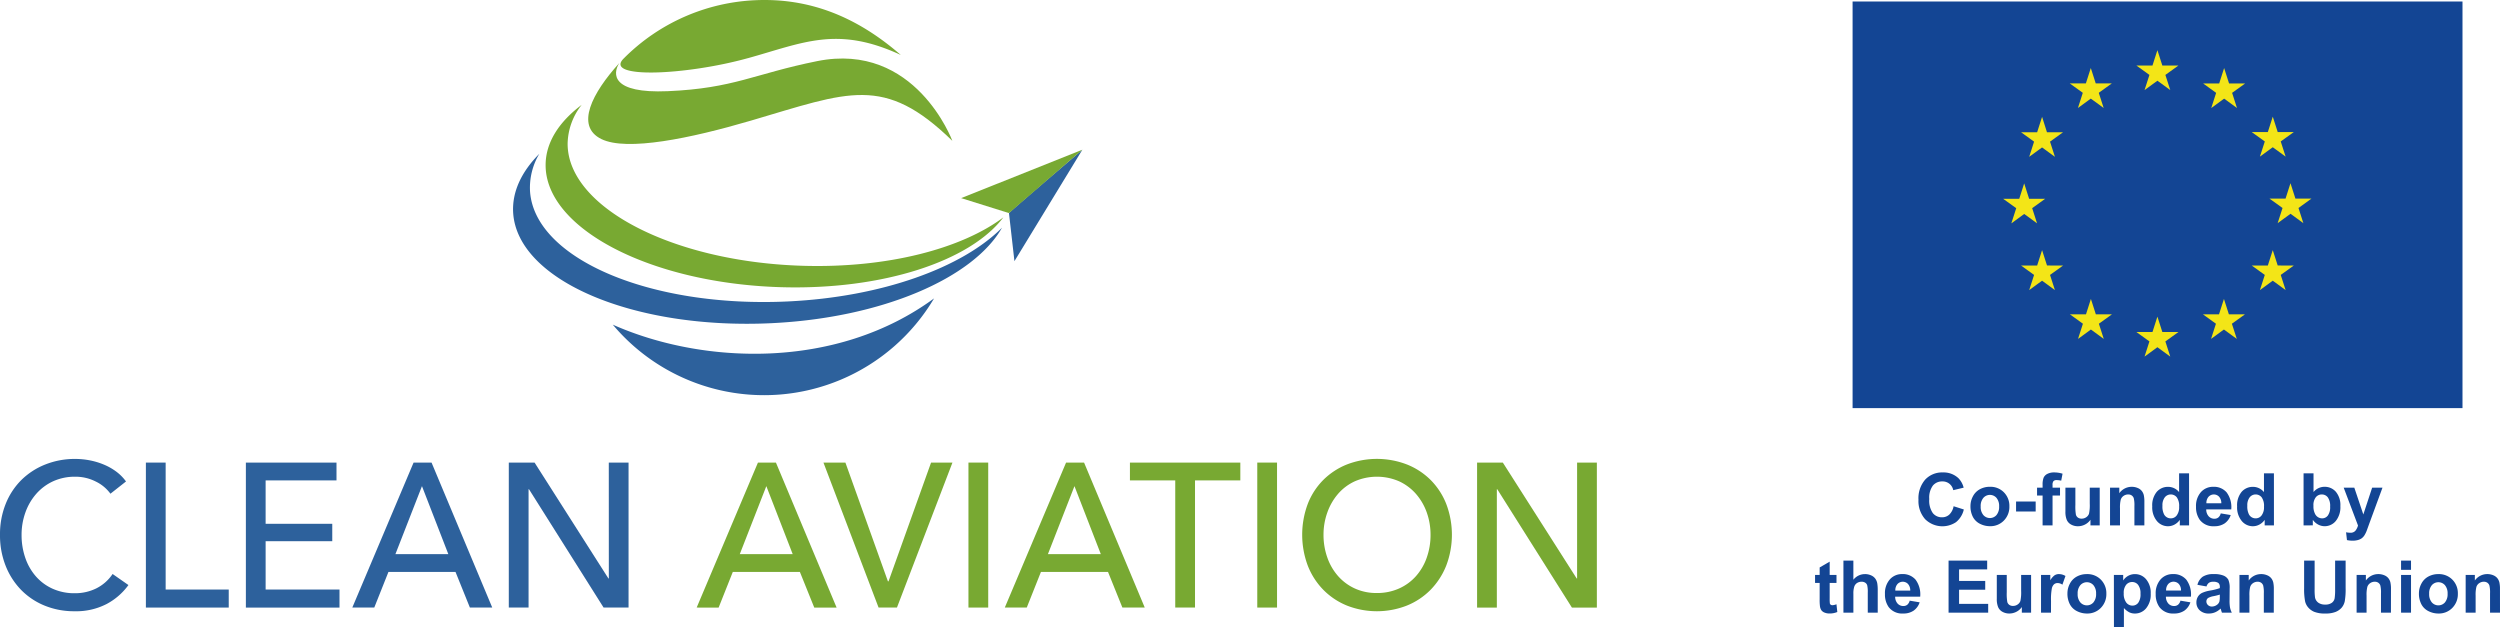 <?xml version="1.0" encoding="UTF-8"?>
<svg xmlns="http://www.w3.org/2000/svg" width="326.383" height="81.858" viewBox="0 0 326.383 81.858">
  <g id="logo" transform="translate(0 -1.345)">
    <g id="Group_1381" data-name="Group 1381">
      <path id="Path_2470" data-name="Path 2470" d="M12.59,78.151a6.244,6.244,0,0,1-2.841.642,6.858,6.858,0,0,1-2.879-.588,6.359,6.359,0,0,1-2.19-1.618A7.2,7.2,0,0,1,3.3,74.168a9.073,9.073,0,0,1-.483-2.994,8.562,8.562,0,0,1,.5-2.927,7.455,7.455,0,0,1,1.407-2.42,6.592,6.592,0,0,1,2.2-1.645,6.814,6.814,0,0,1,2.906-.6,5.822,5.822,0,0,1,2.672.629,5.111,5.111,0,0,1,1.916,1.59l2.032-1.6a5.932,5.932,0,0,0-1.251-1.27,7.629,7.629,0,0,0-1.616-.922,9.358,9.358,0,0,0-1.85-.562,10.1,10.1,0,0,0-1.9-.187,10.407,10.407,0,0,0-3.908.721A9.355,9.355,0,0,0,2.8,64,9.17,9.17,0,0,0,.745,67.124,10.648,10.648,0,0,0,0,71.174,10.769,10.769,0,0,0,.732,75.2a9.495,9.495,0,0,0,2.02,3.154A9.087,9.087,0,0,0,5.827,80.41a10.135,10.135,0,0,0,3.9.735,8.662,8.662,0,0,0,4.2-.949,8.342,8.342,0,0,0,2.841-2.472L14.7,76.28a5.511,5.511,0,0,1-2.111,1.871" fill="#2d619c"></path>
      <path id="Path_2471" data-name="Path 2471" d="M21.626,61.737h-2.58V80.665H29.862V78.311H21.626Z" fill="#2d619c"></path>
      <path id="Path_2472" data-name="Path 2472" d="M34.678,72h8.7V69.73h-8.7V64.063h9.253V61.737H32.1V80.665H44.322V78.311H34.678Z" fill="#2d619c"></path>
      <path id="Path_2473" data-name="Path 2473" d="M51.624,73.687l3.465-8.876,3.441,8.876Zm2.371-11.95-8,18.928h2.867l1.85-4.652h8.756l1.877,4.652h2.918L56.34,61.737Z" fill="#2d619c"></path>
      <path id="Path_2474" data-name="Path 2474" d="M79.485,76.867h-.053L69.789,61.735H66.425V80.663h2.581V65.212h.053L78.8,80.663h3.26V61.735h-2.58Z" fill="#2d619c"></path>
      <path id="Path_2475" data-name="Path 2475" d="M96.582,73.687l3.466-8.876,3.44,8.876Zm2.371-11.95-8,18.928H93.82l1.85-4.652h8.758l1.876,4.652h2.917L101.3,61.737Z" fill="#78a932"></path>
      <path id="Path_2476" data-name="Path 2476" d="M116,77.242h-.078l-5.552-15.507h-2.866L114.7,80.663h2.4l7.246-18.928h-2.792Z" fill="#78a932"></path>
      <rect id="Rectangle_984" data-name="Rectangle 984" width="2.58" height="18.928" transform="translate(126.435 61.736)" fill="#78a932"></rect>
      <path id="Path_2477" data-name="Path 2477" d="M136.809,73.687l3.466-8.876,3.44,8.876Zm2.371-11.95-8,18.928h2.867l1.85-4.652h8.758l1.876,4.652h2.92l-7.923-18.928Z" fill="#78a932"></path>
      <path id="Path_2478" data-name="Path 2478" d="M147.516,64.062h5.916v16.6h2.58v-16.6h5.917V61.735H147.516Z" fill="#78a932"></path>
      <rect id="Rectangle_985" data-name="Rectangle 985" width="2.58" height="18.928" transform="translate(164.141 61.736)" fill="#78a932"></rect>
      <path id="Path_2479" data-name="Path 2479" d="M186.269,74.14a7.267,7.267,0,0,1-1.408,2.42,6.459,6.459,0,0,1-2.216,1.617,6.94,6.94,0,0,1-2.893.588,6.751,6.751,0,0,1-2.866-.588,6.518,6.518,0,0,1-2.19-1.617,7.248,7.248,0,0,1-1.407-2.42,8.769,8.769,0,0,1-.5-2.967,8.562,8.562,0,0,1,.5-2.927,7.6,7.6,0,0,1,1.394-2.42,6.469,6.469,0,0,1,2.189-1.644,7.26,7.26,0,0,1,5.787,0,6.613,6.613,0,0,1,2.2,1.644,7.494,7.494,0,0,1,1.408,2.42,8.609,8.609,0,0,1,.495,2.927,8.788,8.788,0,0,1-.495,2.967m.495-10.145a9.2,9.2,0,0,0-3.1-2.018,10.917,10.917,0,0,0-7.806,0,9.219,9.219,0,0,0-3.088,2.018,9.1,9.1,0,0,0-2.032,3.127,11.52,11.52,0,0,0,0,8.074,9.374,9.374,0,0,0,2.032,3.154,9.178,9.178,0,0,0,3.088,2.058,10.71,10.71,0,0,0,7.806,0,9.168,9.168,0,0,0,3.1-2.058,9.548,9.548,0,0,0,2.045-3.154,11.325,11.325,0,0,0,0-8.074,9.268,9.268,0,0,0-2.045-3.127" fill="#78a932"></path>
      <path id="Path_2480" data-name="Path 2480" d="M205.895,61.737V76.868h-.053L196.2,61.737h-3.362V80.665h2.58V65.212h.051l9.748,15.453h3.258V61.737Z" fill="#78a932"></path>
      <path id="Path_2481" data-name="Path 2481" d="M69.2,26.364a8.637,8.637,0,0,1,1.21-4.941C68.052,23.8,66.81,26.45,67,29.2c.632,8.767,15.7,15.188,33.659,14.341,14.482-.683,26.414-5.885,30.16-12.471-5.157,5.195-15.639,9.05-27.965,9.63C84.9,41.547,69.831,35.126,69.2,26.359" fill="#2d619c"></path>
      <path id="Path_2482" data-name="Path 2482" d="M80,43.729A25.8,25.8,0,0,0,121.946,40.3C109.111,49.719,91.634,48.9,80,43.729" fill="#2d619c"></path>
      <path id="Path_2483" data-name="Path 2483" d="M131.724,29.164l.714,6.276,8.87-14.55s-9.6,8.175-9.584,8.274" fill="#2d619c"></path>
      <path id="Path_2484" data-name="Path 2484" d="M104.838,36.045c-17.01-.5-30.769-7.645-30.732-15.965a8.376,8.376,0,0,1,1.836-5.047c-2.97,2.227-4.7,4.91-4.71,7.84-.037,8.32,13.723,15.467,30.731,15.965,13.349.39,24.729-3.432,29.028-9.116-5.462,4.1-15.135,6.645-26.153,6.323" fill="#78a932"></path>
      <path id="Path_2485" data-name="Path 2485" d="M78.513,19.5c3.321,1.631,11.636-.089,19.5-2.4,12.806-3.759,17.4-6.056,26.319,2.634,0,0-4.812-13-17.66-10.407-8.244,1.662-10.839,3.549-19.492,3.922-7.363.319-7.227-2.261-6.325-3.676-3.536,3.9-5.8,8.231-2.344,9.925" fill="#78a932"></path>
      <path id="Path_2486" data-name="Path 2486" d="M97.651,8.938c7.228-2.007,11.655-4.273,19.952-.414-5.84-5.084-12-7.44-18.909-7.156A25.848,25.848,0,0,0,81.463,8.944c-2.831,2.725,8.047,2.251,16.188-.009" fill="#78a932"></path>
      <path id="Path_2487" data-name="Path 2487" d="M141.308,20.89l-15.827,6.319,6.243,1.955Z" fill="#78a932"></path>
      <rect id="Rectangle_987" data-name="Rectangle 987" width="79.625" height="53.084" transform="translate(241.861 1.542)" fill="#134594"></rect>
      <path id="Path_2488" data-name="Path 2488" d="M279.977,13.108l1.68-1.226,1.68,1.226-.639-1.983L284.4,9.9h-2.1l-.644-2.007L281.013,9.9l-2.1,0,1.7,1.226Z" fill="#f3e517"></path>
      <path id="Path_2489" data-name="Path 2489" d="M271.282,15.444l1.68-1.226,1.679,1.226L274,13.461l1.705-1.226h-2.1l-.644-2.009-.644,2.011-2.1,0,1.7,1.226Z" fill="#f3e517"></path>
      <path id="Path_2490" data-name="Path 2490" d="M266.6,16.6l-.644,2.011-2.1,0,1.7,1.226-.639,1.983,1.68-1.226,1.68,1.226-.639-1.983,1.7-1.226h-2.1Z" fill="#f3e517"></path>
      <path id="Path_2491" data-name="Path 2491" d="M264.266,29.278l1.679,1.226-.638-1.983,1.7-1.226h-2.1l-.644-2.009-.644,2.013-2.1,0,1.706,1.226-.639,1.983Z" fill="#f3e517"></path>
      <path id="Path_2492" data-name="Path 2492" d="M267.244,36.006,266.6,34l-.644,2.011-2.1,0,1.7,1.226-.639,1.983,1.68-1.228,1.68,1.228-.639-1.983,1.705-1.226Z" fill="#f3e517"></path>
      <path id="Path_2493" data-name="Path 2493" d="M273.618,42.38l-.644-2.007-.642,2.009-2.1,0,1.7,1.226-.638,1.983,1.68-1.226,1.679,1.226-.638-1.983,1.706-1.226Z" fill="#f3e517"></path>
      <path id="Path_2494" data-name="Path 2494" d="M282.3,44.69l-.644-2.009-.642,2.011-2.1,0,1.7,1.226-.638,1.983,1.68-1.226,1.679,1.226-.639-1.983,1.707-1.226Z" fill="#f3e517"></path>
      <path id="Path_2495" data-name="Path 2495" d="M290.986,42.38l-.643-2.007-.645,2.009-2.1,0,1.7,1.226-.638,1.983,1.68-1.226,1.681,1.226-.641-1.983,1.707-1.226Z" fill="#f3e517"></path>
      <path id="Path_2496" data-name="Path 2496" d="M297.362,36.006,296.717,34l-.645,2.011-2.1,0,1.706,1.226-.64,1.983,1.68-1.228,1.68,1.228-.64-1.983,1.706-1.226Z" fill="#f3e517"></path>
      <path id="Path_2497" data-name="Path 2497" d="M301.773,27.271h-2.1l-.644-2.009-.643,2.011-2.1,0,1.707,1.226-.638,1.983,1.678-1.228,1.68,1.228-.638-1.983Z" fill="#f3e517"></path>
      <path id="Path_2498" data-name="Path 2498" d="M295.037,21.794l1.68-1.226,1.68,1.226-.64-1.983,1.706-1.224h-2.1l-.645-2.009-.645,2.011-2.1,0,1.706,1.224Z" fill="#f3e517"></path>
      <path id="Path_2499" data-name="Path 2499" d="M290.367,10.228l-.643,2.011-2.1,0,1.7,1.228-.638,1.983,1.682-1.228,1.678,1.228-.638-1.983,1.706-1.228H291.01Z" fill="#f3e517"></path>
      <path id="Path_2500" data-name="Path 2500" d="M255.053,67.437l1.331.422a2.987,2.987,0,0,1-1.018,1.653,3.2,3.2,0,0,1-4.031-.385,3.541,3.541,0,0,1-.872-2.529,3.717,3.717,0,0,1,.876-2.636,3.007,3.007,0,0,1,2.3-.939,2.827,2.827,0,0,1,2.026.738,2.676,2.676,0,0,1,.695,1.251l-1.358.325a1.4,1.4,0,0,0-1.433-1.14,1.543,1.543,0,0,0-1.226.542,2.655,2.655,0,0,0-.471,1.757,2.852,2.852,0,0,0,.464,1.836,1.5,1.5,0,0,0,1.205.547,1.372,1.372,0,0,0,.941-.348,2.011,2.011,0,0,0,.566-1.094" fill="#134594"></path>
      <path id="Path_2501" data-name="Path 2501" d="M257.251,67.4a2.656,2.656,0,0,1,.32-1.257,2.2,2.2,0,0,1,.906-.927,2.694,2.694,0,0,1,1.31-.32,2.457,2.457,0,0,1,1.831.726,2.507,2.507,0,0,1,.714,1.833,2.539,2.539,0,0,1-.721,1.853,2.44,2.44,0,0,1-1.815.734,2.857,2.857,0,0,1-1.291-.306,2.1,2.1,0,0,1-.934-.9,2.98,2.98,0,0,1-.32-1.439m1.335.069a1.628,1.628,0,0,0,.348,1.122,1.136,1.136,0,0,0,1.713,0,1.652,1.652,0,0,0,.345-1.131,1.626,1.626,0,0,0-.345-1.113,1.137,1.137,0,0,0-1.713,0,1.632,1.632,0,0,0-.348,1.122" fill="#134594"></path>
      <rect id="Rectangle_988" data-name="Rectangle 988" width="2.559" height="1.303" transform="translate(263.204 66.82)" fill="#134594"></rect>
      <path id="Path_2502" data-name="Path 2502" d="M265.944,65.012h.723v-.371a2.489,2.489,0,0,1,.131-.927,1.055,1.055,0,0,1,.487-.5,1.877,1.877,0,0,1,.9-.192,3.6,3.6,0,0,1,1.088.167l-.176.908a2.6,2.6,0,0,0-.6-.074.533.533,0,0,0-.407.133.765.765,0,0,0-.123.508v.347h.975v1.025h-.975v3.9h-1.3v-3.9h-.723Z" fill="#134594"></path>
      <path id="Path_2503" data-name="Path 2503" d="M272.916,69.936V69.2a1.889,1.889,0,0,1-.707.621,1.986,1.986,0,0,1-.925.227,1.811,1.811,0,0,1-.89-.218,1.28,1.28,0,0,1-.57-.612,2.713,2.713,0,0,1-.177-1.089V65.012h1.3v2.263a6.256,6.256,0,0,0,.072,1.272.689.689,0,0,0,.262.371.8.8,0,0,0,.482.137,1.029,1.029,0,0,0,.6-.183.935.935,0,0,0,.361-.454,5.284,5.284,0,0,0,.1-1.329V65.012h1.3v4.924Z" fill="#134594"></path>
      <path id="Path_2504" data-name="Path 2504" d="M279.954,69.936h-1.3V67.423a3.872,3.872,0,0,0-.083-1.031.727.727,0,0,0-.271-.365.781.781,0,0,0-.452-.129,1.044,1.044,0,0,0-.607.185.932.932,0,0,0-.369.492,4.22,4.22,0,0,0-.1,1.131v2.23h-1.3V65.012h1.21v.724A1.972,1.972,0,0,1,278.3,64.9a1.945,1.945,0,0,1,.788.156,1.312,1.312,0,0,1,.54.4,1.425,1.425,0,0,1,.255.547,4.06,4.06,0,0,1,.072.876Z" fill="#134594"></path>
      <path id="Path_2505" data-name="Path 2505" d="M285.791,69.936h-1.21v-.723a1.962,1.962,0,0,1-.712.629,1.829,1.829,0,0,1-.827.206,1.877,1.877,0,0,1-1.454-.684,2.784,2.784,0,0,1-.605-1.908,2.745,2.745,0,0,1,.589-1.9,1.92,1.92,0,0,1,1.488-.651,1.842,1.842,0,0,1,1.428.686V63.14h1.3Zm-3.477-2.568a2.25,2.25,0,0,0,.218,1.141.984.984,0,0,0,.881.509.957.957,0,0,0,.764-.382,1.767,1.767,0,0,0,.316-1.143,1.93,1.93,0,0,0-.306-1.221,1,1,0,0,0-1.56-.005,1.664,1.664,0,0,0-.313,1.1" fill="#134594"></path>
      <path id="Path_2506" data-name="Path 2506" d="M289.927,68.369l1.3.217a2.134,2.134,0,0,1-.79,1.088,2.332,2.332,0,0,1-1.352.373,2.2,2.2,0,0,1-1.9-.839,2.823,2.823,0,0,1-.487-1.7,2.721,2.721,0,0,1,.64-1.917,2.108,2.108,0,0,1,1.618-.693,2.186,2.186,0,0,1,1.734.725,3.206,3.206,0,0,1,.607,2.223H288.03a1.321,1.321,0,0,0,.316.9.985.985,0,0,0,.751.322.8.8,0,0,0,.515-.167,1.028,1.028,0,0,0,.315-.537M290,67.052a1.25,1.25,0,0,0-.292-.86.94.94,0,0,0-1.382.016,1.206,1.206,0,0,0-.273.844Z" fill="#134594"></path>
      <path id="Path_2507" data-name="Path 2507" d="M296.871,69.936h-1.21v-.723a1.962,1.962,0,0,1-.712.629,1.829,1.829,0,0,1-.827.206,1.877,1.877,0,0,1-1.454-.684,2.784,2.784,0,0,1-.605-1.908,2.745,2.745,0,0,1,.589-1.9,1.92,1.92,0,0,1,1.488-.651,1.842,1.842,0,0,1,1.428.686V63.14h1.3Zm-3.477-2.568a2.25,2.25,0,0,0,.218,1.141.984.984,0,0,0,.881.509.957.957,0,0,0,.764-.382,1.767,1.767,0,0,0,.316-1.143,1.93,1.93,0,0,0-.306-1.221,1,1,0,0,0-1.56-.005,1.664,1.664,0,0,0-.313,1.1" fill="#134594"></path>
      <path id="Path_2508" data-name="Path 2508" d="M300.738,69.936v-6.8h1.3v2.448a1.842,1.842,0,0,1,1.428-.686,1.918,1.918,0,0,1,1.488.651,2.7,2.7,0,0,1,.589,1.871,2.847,2.847,0,0,1-.6,1.942,1.871,1.871,0,0,1-1.458.682,1.8,1.8,0,0,1-.833-.211,1.99,1.99,0,0,1-.706-.624v.723Zm1.293-2.568a2.09,2.09,0,0,0,.241,1.131,1.032,1.032,0,0,0,.9.519.919.919,0,0,0,.734-.368,1.811,1.811,0,0,0,.3-1.161,1.92,1.92,0,0,0-.306-1.217.968.968,0,0,0-.784-.374.984.984,0,0,0-.779.364,1.672,1.672,0,0,0-.31,1.106" fill="#134594"></path>
      <path id="Path_2509" data-name="Path 2509" d="M305.977,65.012h1.386l1.178,3.5,1.15-3.5h1.349L309.3,69.75l-.31.858a3.531,3.531,0,0,1-.327.658,1.446,1.446,0,0,1-.357.369,1.585,1.585,0,0,1-.5.22,2.562,2.562,0,0,1-.666.079,3.423,3.423,0,0,1-.737-.079l-.116-1.02a2.9,2.9,0,0,0,.552.061.819.819,0,0,0,.672-.267,1.844,1.844,0,0,0,.334-.679Z" fill="#134594"></path>
      <path id="Path_2510" data-name="Path 2510" d="M239.76,76.406v1.039h-.89v1.984a4.961,4.961,0,0,0,.025.7.286.286,0,0,0,.116.165.372.372,0,0,0,.22.065,1.67,1.67,0,0,0,.524-.126l.112,1.011a2.588,2.588,0,0,1-1.03.195,1.63,1.63,0,0,1-.635-.118.932.932,0,0,1-.415-.306,1.211,1.211,0,0,1-.183-.508,6.266,6.266,0,0,1-.042-.918V77.445h-.6V76.406h.6v-.978l1.308-.76v1.738Z" fill="#134594"></path>
      <path id="Path_2511" data-name="Path 2511" d="M241.963,74.533v2.5a1.923,1.923,0,0,1,1.507-.737,1.9,1.9,0,0,1,.811.167,1.324,1.324,0,0,1,.545.426,1.551,1.551,0,0,1,.25.575,5.131,5.131,0,0,1,.067.978V81.33h-1.3v-2.6a3.812,3.812,0,0,0-.075-.983.638.638,0,0,0-.261-.331.836.836,0,0,0-.471-.124,1.083,1.083,0,0,0-.58.158.912.912,0,0,0-.373.475,2.864,2.864,0,0,0-.118.939V81.33h-1.3v-6.8Z" fill="#134594"></path>
      <path id="Path_2512" data-name="Path 2512" d="M249.316,79.763l1.3.217a2.134,2.134,0,0,1-.79,1.088,2.332,2.332,0,0,1-1.352.373,2.2,2.2,0,0,1-1.9-.839,2.823,2.823,0,0,1-.487-1.7,2.721,2.721,0,0,1,.64-1.917,2.108,2.108,0,0,1,1.618-.693,2.186,2.186,0,0,1,1.734.725,3.211,3.211,0,0,1,.608,2.223H247.42a1.316,1.316,0,0,0,.315.9.985.985,0,0,0,.751.322A.8.8,0,0,0,249,80.3a1.028,1.028,0,0,0,.315-.537m.074-1.317a1.255,1.255,0,0,0-.292-.86.94.94,0,0,0-1.382.016,1.206,1.206,0,0,0-.273.844Z" fill="#134594"></path>
      <path id="Path_2513" data-name="Path 2513" d="M254.392,81.33v-6.8h5.04v1.15h-3.668V77.19h3.413v1.145h-3.413v1.85h3.8V81.33Z" fill="#134594"></path>
      <path id="Path_2514" data-name="Path 2514" d="M263.957,81.33v-.737a1.889,1.889,0,0,1-.707.621,1.986,1.986,0,0,1-.925.227,1.811,1.811,0,0,1-.89-.218,1.28,1.28,0,0,1-.57-.612,2.713,2.713,0,0,1-.177-1.089V76.406h1.3v2.263a6.258,6.258,0,0,0,.072,1.272.689.689,0,0,0,.262.371.8.8,0,0,0,.482.137,1.024,1.024,0,0,0,.6-.183.932.932,0,0,0,.362-.454,5.282,5.282,0,0,0,.1-1.329V76.406h1.3V81.33Z" fill="#134594"></path>
      <path id="Path_2515" data-name="Path 2515" d="M267.763,81.33h-1.3V76.406h1.21v.7a2.111,2.111,0,0,1,.559-.653,1.027,1.027,0,0,1,.563-.158,1.652,1.652,0,0,1,.858.246l-.4,1.136a1.141,1.141,0,0,0-.612-.214.726.726,0,0,0-.464.151,1.026,1.026,0,0,0-.3.545,7.712,7.712,0,0,0-.109,1.65Z" fill="#134594"></path>
      <path id="Path_2516" data-name="Path 2516" d="M269.91,78.8a2.656,2.656,0,0,1,.32-1.257,2.2,2.2,0,0,1,.906-.927,2.692,2.692,0,0,1,1.31-.32,2.458,2.458,0,0,1,1.831.726,2.507,2.507,0,0,1,.714,1.833,2.539,2.539,0,0,1-.721,1.853,2.439,2.439,0,0,1-1.815.734,2.861,2.861,0,0,1-1.291-.306,2.1,2.1,0,0,1-.934-.9,2.98,2.98,0,0,1-.32-1.439m1.335.069a1.628,1.628,0,0,0,.348,1.122,1.136,1.136,0,0,0,1.713,0,1.652,1.652,0,0,0,.345-1.131,1.626,1.626,0,0,0-.345-1.113,1.137,1.137,0,0,0-1.713,0,1.632,1.632,0,0,0-.348,1.122" fill="#134594"></path>
      <path id="Path_2517" data-name="Path 2517" d="M275.974,76.406h1.215v.724a1.807,1.807,0,0,1,.639-.6,1.765,1.765,0,0,1,.9-.232,1.873,1.873,0,0,1,1.454.673,2.719,2.719,0,0,1,.6,1.873,2.8,2.8,0,0,1-.6,1.916,1.878,1.878,0,0,1-1.46.684,1.661,1.661,0,0,1-.74-.162,2.5,2.5,0,0,1-.7-.557V83.2h-1.3Zm1.289,2.379a1.9,1.9,0,0,0,.328,1.226,1.008,1.008,0,0,0,.8.4.943.943,0,0,0,.757-.364,1.879,1.879,0,0,0,.3-1.194,1.779,1.779,0,0,0-.31-1.149.965.965,0,0,0-.771-.376,1,1,0,0,0-.793.369,1.643,1.643,0,0,0-.314,1.092" fill="#134594"></path>
      <path id="Path_2518" data-name="Path 2518" d="M284.662,79.763l1.3.217a2.134,2.134,0,0,1-.79,1.088,2.332,2.332,0,0,1-1.352.373,2.2,2.2,0,0,1-1.9-.839,2.823,2.823,0,0,1-.487-1.7,2.721,2.721,0,0,1,.64-1.917,2.108,2.108,0,0,1,1.618-.693,2.186,2.186,0,0,1,1.734.725,3.206,3.206,0,0,1,.607,2.223h-3.264a1.321,1.321,0,0,0,.316.9.985.985,0,0,0,.751.322.8.8,0,0,0,.515-.167,1.028,1.028,0,0,0,.315-.537m.074-1.317a1.25,1.25,0,0,0-.292-.86.94.94,0,0,0-1.382.016,1.206,1.206,0,0,0-.273.844Z" fill="#134594"></path>
      <path id="Path_2519" data-name="Path 2519" d="M288.065,77.909l-1.182-.213a1.837,1.837,0,0,1,.686-1.057,2.508,2.508,0,0,1,1.446-.343,3.117,3.117,0,0,1,1.3.206,1.3,1.3,0,0,1,.6.524,2.681,2.681,0,0,1,.174,1.166l-.014,1.521a5.251,5.251,0,0,0,.063.957,2.726,2.726,0,0,0,.234.66h-1.289c-.034-.086-.076-.214-.126-.385-.021-.076-.037-.128-.046-.152a2.33,2.33,0,0,1-.714.486,2.047,2.047,0,0,1-.811.163,1.675,1.675,0,0,1-1.2-.413,1.369,1.369,0,0,1-.439-1.043,1.4,1.4,0,0,1,.2-.744,1.305,1.305,0,0,1,.558-.5,4.386,4.386,0,0,1,1.037-.3,7.09,7.09,0,0,0,1.265-.319v-.13a.677.677,0,0,0-.185-.536,1.116,1.116,0,0,0-.7-.16.936.936,0,0,0-.543.137.945.945,0,0,0-.315.48m1.743,1.057a7.971,7.971,0,0,1-.793.2,2.379,2.379,0,0,0-.709.228.542.542,0,0,0-.255.458.64.64,0,0,0,.2.474.711.711,0,0,0,.519.2,1.136,1.136,0,0,0,.673-.232.813.813,0,0,0,.31-.431,2.57,2.57,0,0,0,.051-.635Z" fill="#134594"></path>
      <path id="Path_2520" data-name="Path 2520" d="M296.85,81.33h-1.3V78.817a3.872,3.872,0,0,0-.083-1.031.727.727,0,0,0-.271-.365.781.781,0,0,0-.452-.129,1.044,1.044,0,0,0-.607.185.932.932,0,0,0-.369.492,4.218,4.218,0,0,0-.1,1.131v2.23h-1.3V76.406h1.21v.724a1.972,1.972,0,0,1,1.623-.835,1.945,1.945,0,0,1,.788.156,1.312,1.312,0,0,1,.54.4,1.426,1.426,0,0,1,.255.547,4.062,4.062,0,0,1,.072.876Z" fill="#134594"></path>
      <path id="Path_2521" data-name="Path 2521" d="M300.81,74.533h1.372v3.681a7.639,7.639,0,0,0,.051,1.136,1.1,1.1,0,0,0,.42.67,1.464,1.464,0,0,0,.906.253,1.386,1.386,0,0,0,.881-.239.942.942,0,0,0,.357-.587,7.664,7.664,0,0,0,.06-1.154v-3.76h1.372V78.1a9.186,9.186,0,0,1-.111,1.729,1.91,1.91,0,0,1-.41.853,2.07,2.07,0,0,1-.8.554,3.468,3.468,0,0,1-1.307.206,3.766,3.766,0,0,1-1.477-.224,2.114,2.114,0,0,1-.795-.585,1.865,1.865,0,0,1-.385-.753,8.3,8.3,0,0,1-.134-1.724Z" fill="#134594"></path>
      <path id="Path_2522" data-name="Path 2522" d="M312.145,81.33h-1.3V78.817a3.872,3.872,0,0,0-.083-1.031.727.727,0,0,0-.271-.365.781.781,0,0,0-.452-.129,1.044,1.044,0,0,0-.607.185.932.932,0,0,0-.369.492,4.22,4.22,0,0,0-.1,1.131v2.23h-1.3V76.406h1.21v.724a1.971,1.971,0,0,1,1.623-.835,1.945,1.945,0,0,1,.788.156,1.312,1.312,0,0,1,.54.4,1.425,1.425,0,0,1,.255.547,4.06,4.06,0,0,1,.072.876Z" fill="#134594"></path>
      <path id="Path_2523" data-name="Path 2523" d="M313.467,74.533h1.3v1.205h-1.3Zm0,1.873h1.3V81.33h-1.3Z" fill="#134594"></path>
      <path id="Path_2524" data-name="Path 2524" d="M315.8,78.8a2.657,2.657,0,0,1,.32-1.257,2.2,2.2,0,0,1,.906-.927,2.692,2.692,0,0,1,1.31-.32,2.458,2.458,0,0,1,1.831.726,2.507,2.507,0,0,1,.714,1.833,2.539,2.539,0,0,1-.721,1.853,2.439,2.439,0,0,1-1.815.734,2.858,2.858,0,0,1-1.291-.306,2.1,2.1,0,0,1-.934-.9,2.98,2.98,0,0,1-.32-1.439m1.335.069a1.633,1.633,0,0,0,.347,1.122,1.137,1.137,0,0,0,1.714,0,1.652,1.652,0,0,0,.345-1.131,1.627,1.627,0,0,0-.345-1.113,1.139,1.139,0,0,0-1.714,0,1.637,1.637,0,0,0-.347,1.122" fill="#134594"></path>
      <path id="Path_2525" data-name="Path 2525" d="M326.383,81.33h-1.3V78.817A3.872,3.872,0,0,0,325,77.786a.727.727,0,0,0-.271-.365.781.781,0,0,0-.452-.129,1.039,1.039,0,0,0-.606.185.929.929,0,0,0-.37.492,4.22,4.22,0,0,0-.1,1.131v2.23h-1.3V76.406H323.1v.724a1.973,1.973,0,0,1,1.623-.835,1.95,1.95,0,0,1,.789.156,1.308,1.308,0,0,1,.539.4,1.425,1.425,0,0,1,.255.547,4.048,4.048,0,0,1,.073.876Z" fill="#134594"></path>
    </g>
  </g>
</svg>

